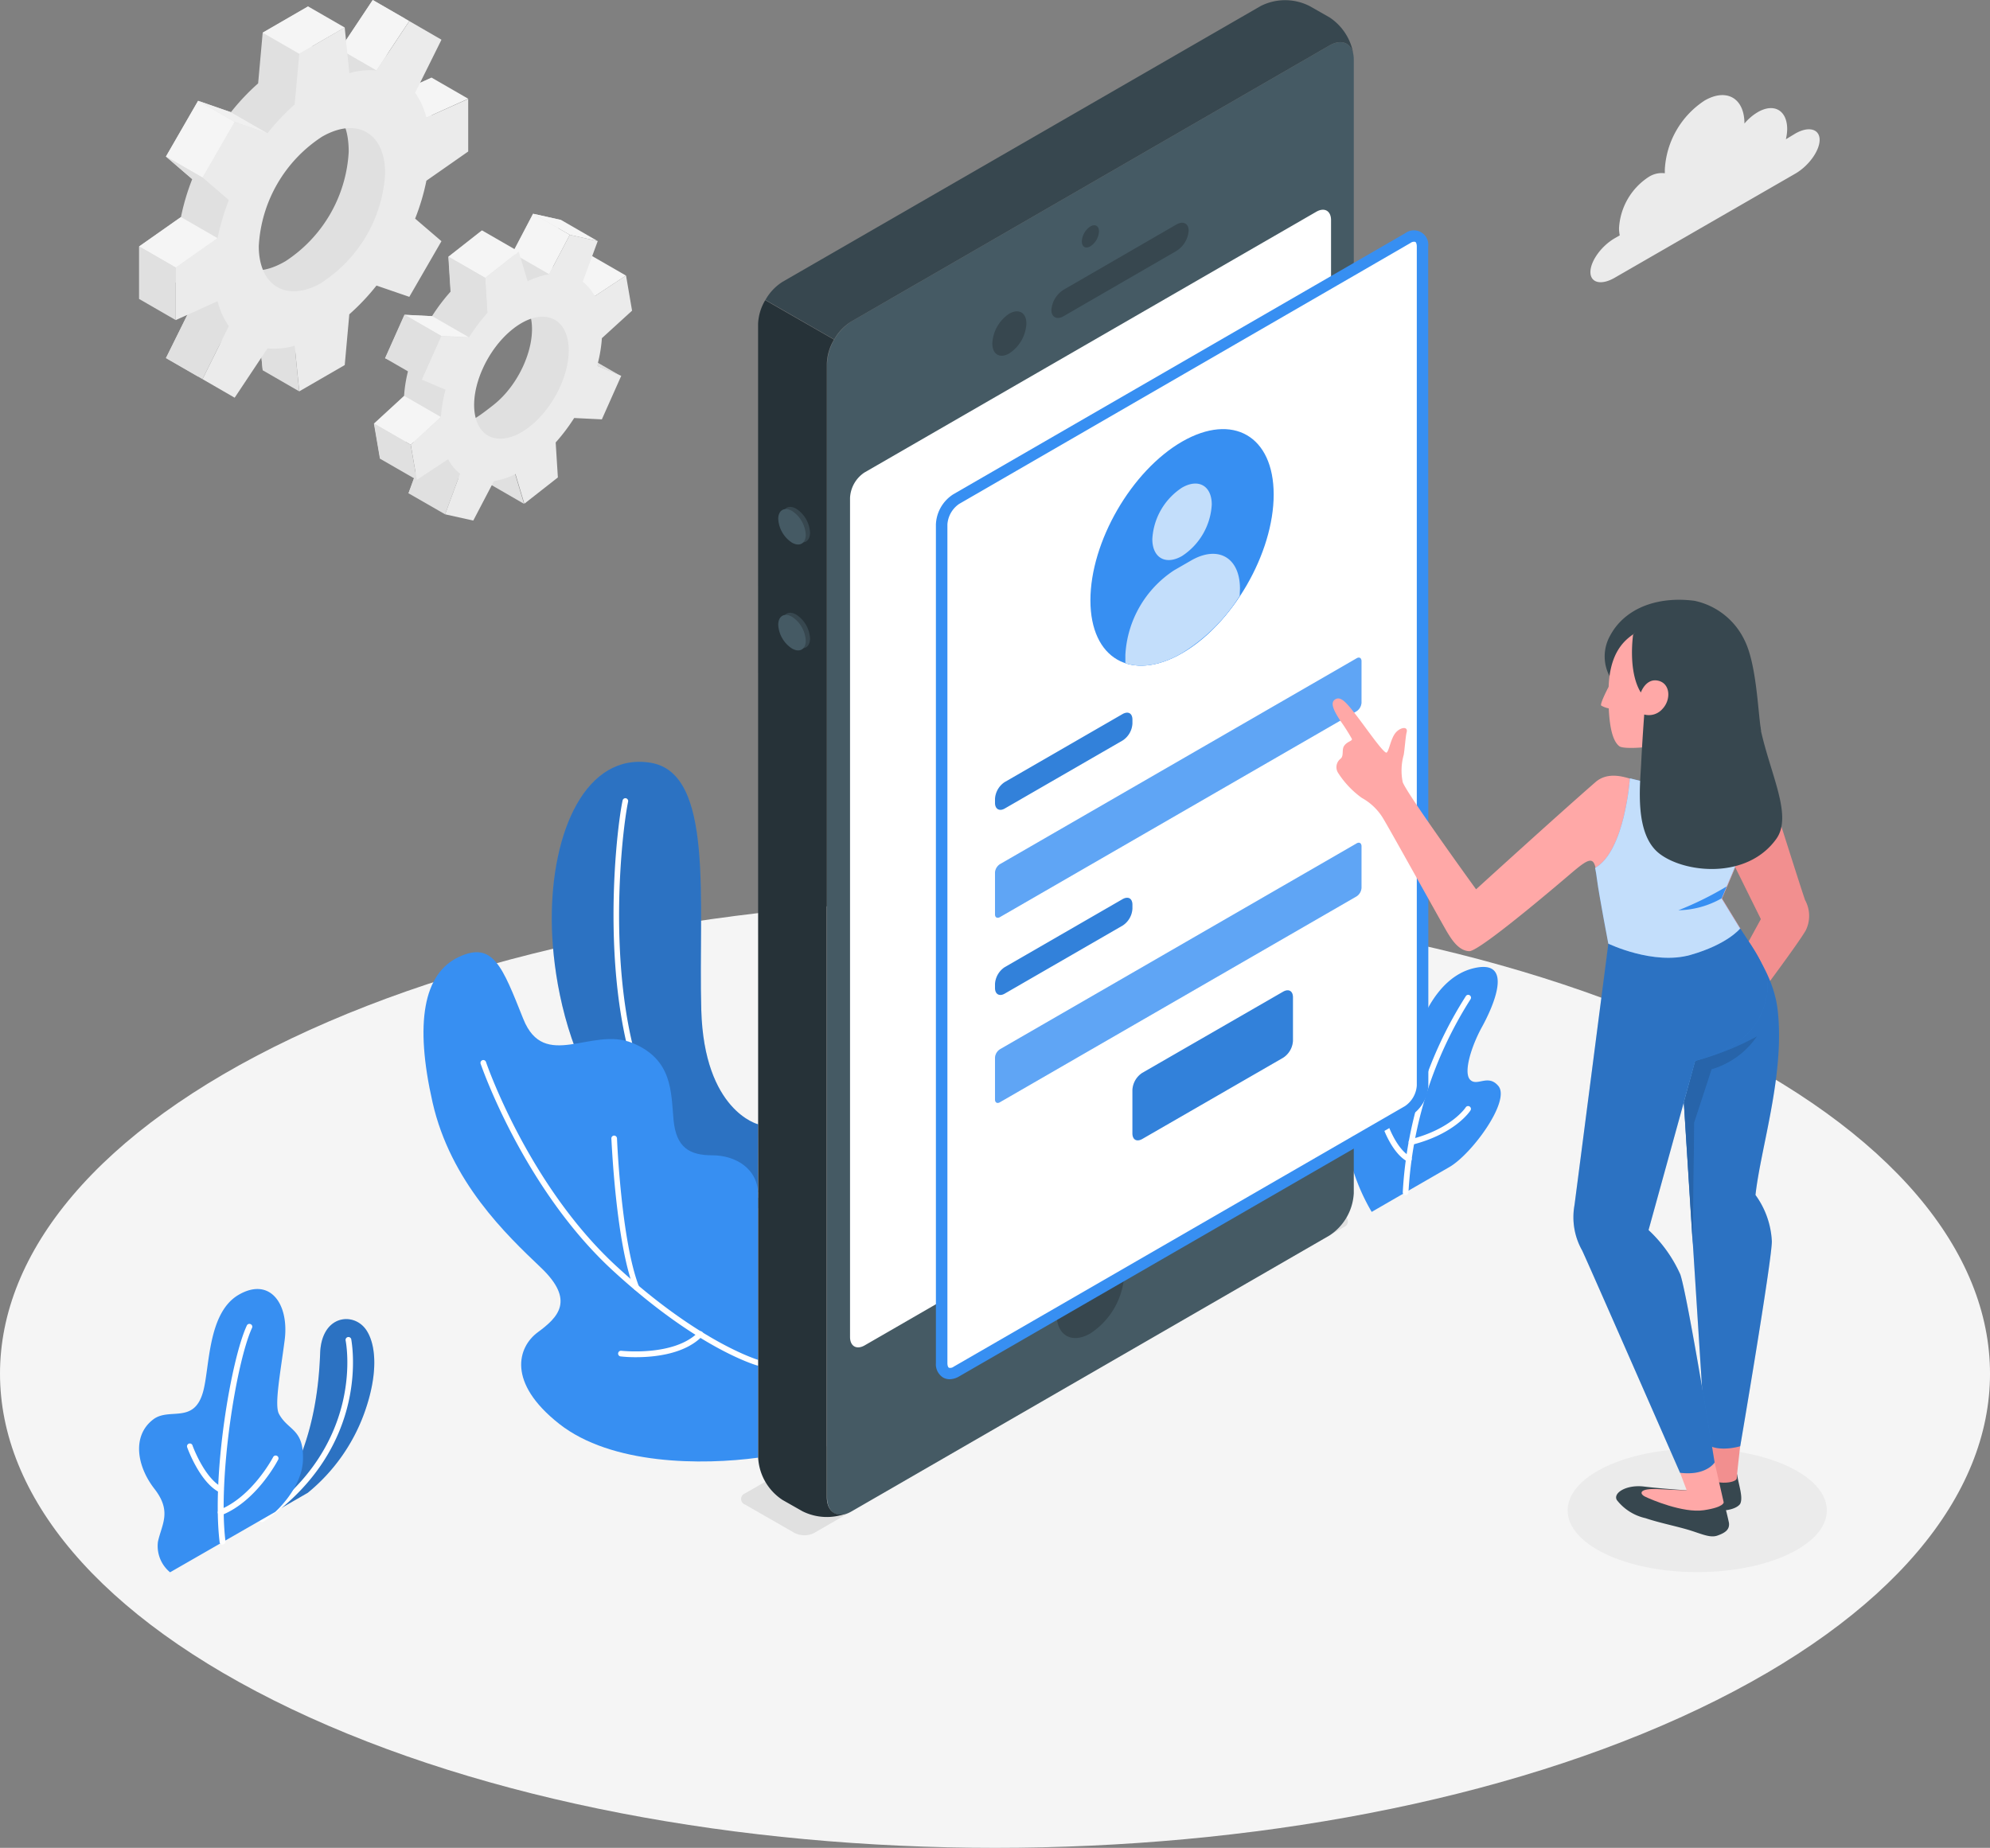 <svg xmlns="http://www.w3.org/2000/svg" width="220.381" height="204.673" viewBox="0 0 220.381 204.673">
  <rect x="0" y="0" width="220.381" height="204.673" fill="#808080" stroke="none"/>
  <g id="Mobile_login-amico" data-name="Mobile login-amico" transform="translate(-73.551 -86.13)">
    <g id="freepik--Floor--inject-19" transform="translate(73.551 185.768)">
      <path id="Path_40729" data-name="Path 40729" d="M105.824,335.332c43.034,20.508,112.8,20.514,155.836,0s43.027-53.762,0-74.271-112.8-20.508-155.836,0S62.8,314.824,105.824,335.332Z" transform="translate(-73.551 -245.68)" fill="#f5f5f5"/>
    </g>
    <g id="freepik--Shadow--inject-19" transform="translate(247.159 246.587)">
      <ellipse id="Ellipse_1013" data-name="Ellipse 1013" cx="14.351" cy="6.838" rx="14.351" ry="6.838" fill="#ebebeb"/>
    </g>
    <g id="freepik--Plants--inject-19" transform="translate(88.954 170.509)">
      <path id="Path_40730" data-name="Path 40730" d="M120,342.261l5.077-2.929a20.321,20.321,0,0,0,6.245-8.787c1.567-4.321,1.349-7.606.225-9.255-1.38-2.03-4.958-1.674-5.1,2.6C126.145,332.307,123.691,338.146,120,342.261Z" transform="translate(-106.396 -258.365)" fill="#378ff2"/>
      <path id="Path_40731" data-name="Path 40731" d="M120,342.261l5.077-2.929a20.321,20.321,0,0,0,6.245-8.787c1.567-4.321,1.349-7.606.225-9.255-1.38-2.03-4.958-1.674-5.1,2.6C126.145,332.307,123.691,338.146,120,342.261Z" transform="translate(-106.396 -258.365)" opacity="0.2"/>
      <path id="Path_40732" data-name="Path 40732" d="M119.815,343.76a.312.312,0,0,1-.175-.568c11.74-8.118,9.467-19.44,9.442-19.553a.319.319,0,0,1,.624-.131c0,.119,2.4,11.828-9.692,20.2a.325.325,0,0,1-.2.056Z" transform="translate(-106.211 -259.551)" fill="#fff"/>
      <path id="Path_40733" data-name="Path 40733" d="M101.647,346.133a3.769,3.769,0,0,1-1.343-3.385c.425-1.948,1.567-3.347-.387-5.858s-2.5-5.858-.162-7.669c1.78-1.405,4.559.581,5.558-3.122.737-2.71.487-8.712,3.941-10.71s5.62,1.012,5.077,5.083c-.475,3.641-1.149,7.144-.624,8.118,1.012,1.873,2.742,1.617,2.66,5.04-.069,3.185-3.085,5.82-3.085,5.82Z" transform="translate(-98.216 -256.36)" fill="#378ff2"/>
      <path id="Path_40734" data-name="Path 40734" d="M112.686,345.4a.318.318,0,0,1-.312-.275c-.893-7.4,1.249-20.177,3-23.974a.312.312,0,0,1,.437-.175.306.306,0,0,1,.15.412c-1.73,3.747-3.8,16.562-2.941,23.637a.312.312,0,0,1-.275.343Z" transform="translate(-103.454 -258.684)" fill="#fff"/>
      <path id="Path_40735" data-name="Path 40735" d="M110.471,347.6a.262.262,0,0,1-.137-.031c-2.167-1.055-3.541-4.821-3.6-5a.312.312,0,1,1,.587-.212c0,.037,1.343,3.685,3.285,4.627a.312.312,0,0,1-.137.593Z" transform="translate(-101.408 -266.646)" fill="#fff"/>
      <path id="Path_40736" data-name="Path 40736" d="M112.483,350.9a.306.306,0,0,1-.287-.2.312.312,0,0,1,.169-.406c3.647-1.461,5.92-5.8,5.945-5.852a.313.313,0,0,1,.556.287c-.1.187-2.4,4.6-6.245,6.145A.267.267,0,0,1,112.483,350.9Z" transform="translate(-103.457 -267.443)" fill="#fff"/>
      <path id="Path_40737" data-name="Path 40737" d="M314.972,284.762a22.513,22.513,0,0,1-3-9.224c-.269-4.8.787-6.8,2.236-7.375s1.561,1.193,2.3,2.236,2.261.45,2.823-2.8,2.61-8.743,6.869-9.811c4.684-1.162,2.173,4.334.993,6.476s-2.092,5.065-1.318,5.858,1.98-.674,3.122.687c1.393,1.642-2.935,7.556-5.421,8.986Z" transform="translate(-178.469 -234.907)" fill="#378ff2"/>
      <path id="Path_40738" data-name="Path 40738" d="M322.61,284.768h0a.312.312,0,0,1-.3-.325,44.963,44.963,0,0,1,6.994-21.732.306.306,0,0,1,.437-.069.312.312,0,0,1,.069.431,44.388,44.388,0,0,0-6.869,21.4.312.312,0,0,1-.331.294Z" transform="translate(-182.365 -236.768)" fill="#fff"/>
      <path id="Path_40739" data-name="Path 40739" d="M321.6,289.547a.331.331,0,0,1-.15-.037c-1.749-.968-2.717-3.841-2.754-3.959a.31.31,0,1,1,.587-.2s.937,2.766,2.5,3.61a.319.319,0,0,1,.119.425A.306.306,0,0,1,321.6,289.547Z" transform="translate(-181.003 -245.238)" fill="#fff"/>
      <path id="Path_40740" data-name="Path 40740" d="M323.664,286.593a.312.312,0,0,1-.3-.237.306.306,0,0,1,.225-.375c4.509-1.143,6.07-3.5,6.083-3.528a.314.314,0,0,1,.531.337c-.069.106-1.692,2.585-6.457,3.8Z" transform="translate(-182.758 -244.175)" fill="#fff"/>
      <path id="Path_40741" data-name="Path 40741" d="M194.256,261.4s-5.989-1.461-6.3-12.677c-.331-12.1,1.468-26.229-5.62-27.371s-11.022,7.494-10.935,17.579c.081,8.83,3.641,28,22.831,31.762Z" transform="translate(-125.697 -221.247)" fill="#378ff2"/>
      <path id="Path_40742" data-name="Path 40742" d="M194.256,261.4s-5.989-1.461-6.3-12.677c-.331-12.1,1.468-26.229-5.62-27.371s-11.022,7.494-10.935,17.579c.081,8.83,3.641,28,22.831,31.762Z" transform="translate(-125.697 -221.247)" opacity="0.2"/>
      <path id="Path_40743" data-name="Path 40743" d="M198.368,271.965h-.056a15.684,15.684,0,0,1-10.448-7.063c-7.756-11.572-5.314-33.179-4.509-36.951a.318.318,0,0,1,.368-.244.325.325,0,0,1,.244.375c-.793,3.747-3.222,25.08,4.415,36.47a15.063,15.063,0,0,0,10.042,6.794.312.312,0,0,1,.25.368A.306.306,0,0,1,198.368,271.965Z" transform="translate(-129.809 -223.671)" fill="#fff"/>
      <path id="Path_40744" data-name="Path 40744" d="M185.714,311.005c-6.189.837-16.237.824-22.038-3.747s-4.59-8.506-2.361-10.148,4.165-3.516.331-7.163-9.992-9.5-11.99-18.291-1.012-14.282,2.91-16.112c3.8-1.774,4.809,1.049,7.138,6.869s7.569.831,12.053,2.648,4.3,5.414,4.584,8.506,1.761,3.947,4.3,3.947,5.071,1.461,5.071,4.371Z" transform="translate(-117.155 -233.929)" fill="#378ff2"/>
      <path id="Path_40745" data-name="Path 40745" d="M189.509,307.983a.188.188,0,0,1-.081,0c-.269-.075-6.67-1.936-15.993-10.5-9.929-9.118-14.613-22.794-14.663-22.931a.318.318,0,0,1,.2-.393.312.312,0,0,1,.393.194c.044.137,4.684,13.664,14.494,22.669,9.193,8.449,15.669,10.342,15.737,10.36a.312.312,0,0,1,.212.387A.306.306,0,0,1,189.509,307.983Z" transform="translate(-120.95 -241.11)" fill="#fff"/>
      <path id="Path_40746" data-name="Path 40746" d="M184.755,304.689a.3.3,0,0,1-.287-.2c-2-5.146-2.461-16.156-2.5-16.624a.319.319,0,0,1,.3-.325.331.331,0,0,1,.325.3c0,.112.468,11.372,2.435,16.424a.312.312,0,0,1-.181.406.325.325,0,0,1-.094.019Z" transform="translate(-129.667 -246.14)" fill="#fff"/>
      <path id="Path_40747" data-name="Path 40747" d="M185.147,325.12a14.768,14.768,0,0,1-1.724-.087.315.315,0,0,1,.075-.625c.056,0,5.87.662,8.537-2.055a.312.312,0,1,1,.443.437C190.549,324.783,187.183,325.12,185.147,325.12Z" transform="translate(-130.108 -259.172)" fill="#fff"/>
    </g>
    <g id="freepik--Gear--inject-19" transform="translate(88.963 86.13)">
      <path id="Path_40748" data-name="Path 40748" d="M164.4,132.439l-.674-3.891-3.472,2.286a4.815,4.815,0,0,0-1.318-1.6l1.661-4.5-3.122-.693-2.286,4.371a8.51,8.51,0,0,0-2.379.774l-.993-3.3L148.1,128.8l.244,3.872a20.845,20.845,0,0,0-2.048,2.71l-3.06-.156-2.148,4.815,2.629,1.124a15.418,15.418,0,0,0-.518,3.048l-3.341,3.073.668,3.9,3.478-2.286a4.721,4.721,0,0,0,1.318,1.6l-1.63,4.5,3.122.687,3.272-3.185c.756-.119.568-1.542,1.393-1.948l.993,3.285,3.7-2.91-.094-1.524c.749-.837,3.585-2.679,4.2-3.641l.768-1.249L163.2,139.7l-1-1.811-1.112-2.361Zm-11.335,12.808c-2.848,2.236-3.747,2.729-4.228-.262a11.672,11.672,0,0,1,4-9.78c2.848-2.242,3.934-2.4,4.446.587S155.916,143.037,153.062,145.248Z" transform="translate(-113.862 -100.366)" fill="#e0e0e0"/>
      <path id="Path_40749" data-name="Path 40749" d="M166.726,124.04l4.053,2.336-2.286,4.359L164.44,128.4Z" transform="translate(-123.092 -100.366)" fill="#f5f5f5"/>
      <path id="Path_40750" data-name="Path 40750" d="M180.035,133.6l-3.472,2.286-4.053-2.336,3.472-2.286Z" transform="translate(-126.123 -103.077)" fill="#f5f5f5"/>
      <path id="Path_40751" data-name="Path 40751" d="M179.652,150.753l-2.629-1.118L172.97,147.3l2.629,1.118Z" transform="translate(-126.296 -109.1)" fill="#e0e0e0"/>
      <path id="Path_40752" data-name="Path 40752" d="M145.99,170.913l4.053,2.329,1.661-4.5-4.053-2.336Z" transform="translate(-116.164 -116.276)" fill="#e0e0e0"/>
      <path id="Path_40753" data-name="Path 40753" d="M163.46,172.12l-4.047-2.336-.993-3.285,4.053,2.336Z" transform="translate(-120.832 -116.31)" fill="#e0e0e0"/>
      <path id="Path_40754" data-name="Path 40754" d="M170.9,136.179l-.668-3.891-3.472,2.286a4.834,4.834,0,0,0-1.324-1.6l1.661-4.5L164,127.78l-2.292,4.371a8.512,8.512,0,0,0-2.379.774l-.987-3.285-3.709,2.916.244,3.872a20.844,20.844,0,0,0-2.048,2.729L149.762,139l-2.148,4.815,2.629,1.124a15.864,15.864,0,0,0-.518,3.054l-3.335,3.029.668,3.9,3.472-2.286a4.808,4.808,0,0,0,1.324,1.6l-1.661,4.5,3.122.693,2.286-4.371a8.312,8.312,0,0,0,2.386-.781l.987,3.285,3.71-2.91-.244-3.872a20.839,20.839,0,0,0,2.048-2.71l3.066.15L169.7,143.4l-2.667-1.118a15.493,15.493,0,0,0,.525-3.054Zm-11.322,12.833c-2.841,2.236-5.564,1.63-6.083-1.355s1.374-7.225,4.222-9.461,5.564-1.624,6.083,1.361S162.421,146.777,159.573,149.013Z" transform="translate(-116.314 -101.77)" fill="#ebebeb"/>
      <path id="Path_40755" data-name="Path 40755" d="M160.862,129.336,156.809,127l-3.709,2.916,4.053,2.336Z" transform="translate(-118.834 -101.477)" fill="#f5f5f5"/>
      <path id="Path_40756" data-name="Path 40756" d="M153.1,131.67l.244,3.872,4.053,2.336-.244-3.872Z" transform="translate(-118.834 -103.231)" fill="#e0e0e0"/>
      <path id="Path_40757" data-name="Path 40757" d="M152.423,144.455l-4.053-2.336-3.06-.15,4.047,2.336Z" transform="translate(-115.909 -107.098)" fill="#f5f5f5"/>
      <path id="Path_40758" data-name="Path 40758" d="M144.018,141.97l-2.148,4.809,4.047,2.336,2.148-4.809Z" transform="translate(-114.617 -107.098)" fill="#e0e0e0"/>
      <path id="Path_40759" data-name="Path 40759" d="M147.288,158.686l-4.047-2.336-3.341,3.073,4.047,2.336Z" transform="translate(-113.877 -112.498)" fill="#f5f5f5"/>
      <path id="Path_40760" data-name="Path 40760" d="M144.621,167.5l-4.053-2.336-.668-3.9,4.047,2.336Z" transform="translate(-113.877 -114.346)" fill="#e0e0e0"/>
      <path id="Path_40761" data-name="Path 40761" d="M172.153,126.376,168.1,124.04l3.1.693,4.047,2.336Z" transform="translate(-124.467 -100.366)" fill="#f5f5f5"/>
      <path id="Path_40762" data-name="Path 40762" d="M130.616,100.543V94.729l-4.627,2.086a8.343,8.343,0,0,0-1.249-2.754l2.916-5.876L124.1,86.13l-3.635,5.464a8.249,8.249,0,0,0-3.01.294l-.512-5.052-5.033,2.91-.506,5.62a24.78,24.78,0,0,0-3.01,3.185L104.756,97.3l-3.56,6.17,2.91,2.5a25.109,25.109,0,0,0-1.249,4.2L98.23,113.42v5.82l4.627-2.086a8.343,8.343,0,0,0,1.249,2.754l-2.9,5.883,3.56,2.055,3.635-5.464a8.263,8.263,0,0,0,3.01-.294l.506,5.052,5.033-2.91.512-5.62a9.492,9.492,0,0,0,4.034-2.835l2.61.918,3.56-6.164-2.186-1.873a13,13,0,0,0,.518-4.827Zm-16.193,14.526c-3.859,2.229-6.245.625-6.245-3.816a15.629,15.629,0,0,1,7.057-12.159c3.866-2.229,6.2-.624,6.2,3.853A15.466,15.466,0,0,1,114.423,115.069Z" transform="translate(-98.23 -86.13)" fill="#e0e0e0"/>
      <path id="Path_40763" data-name="Path 40763" d="M141.511,88.459l-4.047-2.329-3.635,5.464,4.047,2.336Z" transform="translate(-111.598 -86.13)" fill="#f5f5f5"/>
      <path id="Path_40764" data-name="Path 40764" d="M151.36,102.236,147.307,99.9l-4.627,2.086,4.053,2.336Z" transform="translate(-114.921 -91.301)" fill="#f5f5f5"/>
      <path id="Path_40765" data-name="Path 40765" d="M123.873,151.1l-4.047-2.336-.506-5.052,4.047,2.336Z" transform="translate(-106.149 -107.752)" fill="#e0e0e0"/>
      <path id="Path_40766" data-name="Path 40766" d="M102.97,146.106l4.053,2.336,2.916-5.876-4.053-2.336Z" transform="translate(-100.01 -106.445)" fill="#e0e0e0"/>
      <path id="Path_40767" data-name="Path 40767" d="M137.106,104.318V98.5l-4.627,2.067a8.225,8.225,0,0,0-1.249-2.754l2.916-5.876-3.56-2.061-3.635,5.471a8.118,8.118,0,0,0-3.01.294l-.512-5.065L118.4,93.49l-.512,5.62a25.216,25.216,0,0,0-3.01,3.185l-3.635-1.249-3.56,6.17,2.916,2.5a24.534,24.534,0,0,0-1.249,4.2l-4.627,3.254v5.82l4.627-2.086a8.218,8.218,0,0,0,1.249,2.754l-2.916,5.876,3.56,2.055,3.635-5.464a8.25,8.25,0,0,0,3.01-.294l.512,5.052,5.033-2.91.506-5.62a24.779,24.779,0,0,0,3.01-3.185l3.635,1.249,3.56-6.164-2.916-2.5a24.57,24.57,0,0,0,1.249-4.2Zm-16.193,14.526c-3.866,2.229-7,.418-7-4.04a15.449,15.449,0,0,1,7-12.121c3.878-2.236,6.994-.418,6.994,4.04a15.436,15.436,0,0,1-6.994,12.09Z" transform="translate(-100.667 -87.538)" fill="#ebebeb"/>
      <path id="Path_40768" data-name="Path 40768" d="M112.315,105.274l4.047,2.336-3.635-1.268L108.68,104Z" transform="translate(-102.154 -92.84)" fill="#f0f0f0"/>
      <rect id="Rectangle_6426" data-name="Rectangle 6426" width="7.125" height="4.677" transform="translate(2.965 17.338) rotate(-60.02)" fill="#f5f5f5"/>
      <path id="Path_40769" data-name="Path 40769" d="M102.97,113.88l4.053,2.336,2.916,2.51-4.053-2.329Z" transform="translate(-100.01 -96.55)" fill="#e0e0e0"/>
      <path id="Path_40770" data-name="Path 40770" d="M102.857,124.63l4.053,2.336-4.627,3.254-4.053-2.336Z" transform="translate(-98.23 -100.587)" fill="#f5f5f5"/>
      <path id="Path_40771" data-name="Path 40771" d="M98.23,129.84l4.053,2.336V138L98.23,135.66Z" transform="translate(-98.23 -102.543)" fill="#e0e0e0"/>
      <path id="Path_40772" data-name="Path 40772" d="M129.216,89.6l-4.053-2.336-5.033,2.91,4.047,2.336Z" transform="translate(-106.454 -86.554)" fill="#f5f5f5"/>
    </g>
    <g id="freepik--Device--inject-19" transform="translate(155.628 86.151)">
      <path id="Path_40773" data-name="Path 40773" d="M213.037,334.884l58.7-33.9a.662.662,0,0,0,0-1.249l-5.427-3.122a2.41,2.41,0,0,0-2.167,0l-58.721,33.866a.662.662,0,0,0,0,1.249l5.446,3.122A2.41,2.41,0,0,0,213.037,334.884Z" transform="translate(-204.982 -165.094)" fill="#e0e0e0"/>
      <path id="Path_40774" data-name="Path 40774" d="M275.846,93.978l-52.932,30.563a5.983,5.983,0,0,0-2.7,4.684V254.791c0,1.724,1.212,2.423,2.7,1.561l52.932-30.563a5.963,5.963,0,0,0,2.7-4.684V95.539C278.55,93.816,277.345,93.116,275.846,93.978Z" transform="translate(-210.7 -88.96)" fill="#455a64"/>
      <path id="Path_40775" data-name="Path 40775" d="M218.813,121.745l52.932-30.563c1.336-.774,2.442-.294,2.667,1.049a6.045,6.045,0,0,0-2.667-4.172l-2.2-1.249a5.977,5.977,0,0,0-5.408,0L211.2,117.349a5.564,5.564,0,0,0-1.911,2.017l7.613,4.371a5.464,5.464,0,0,1,1.911-1.992Z" transform="translate(-206.599 -86.164)" fill="#37474f"/>
      <path id="Path_40776" data-name="Path 40776" d="M208,267.578a5.983,5.983,0,0,0,2.7,4.684l2.2,1.249a6.057,6.057,0,0,0,4.946.212c-1.249.487-2.242-.231-2.242-1.774V146.408a5.5,5.5,0,0,1,.793-2.667l-7.613-4.371a5.564,5.564,0,0,0-.793,2.642Z" transform="translate(-206.115 -106.144)" fill="#263238"/>
      <path id="Path_40777" data-name="Path 40777" d="M225.9,152.431l50.041-28.883c.9-.512,1.624-.094,1.624.937v92.937a3.578,3.578,0,0,1-1.624,2.81l-50.022,28.883c-.9.518-1.624.1-1.624-.937V155.242a3.585,3.585,0,0,1,1.6-2.81Z" transform="translate(-212.236 -100.12)" fill="#fff"/>
      <path id="Path_40778" data-name="Path 40778" d="M266.349,126.213a2.111,2.111,0,0,0-.949,1.649c0,.624.425.856.949.55a2.092,2.092,0,0,0,.949-1.649C267.3,126.157,266.874,125.913,266.349,126.213Z" transform="translate(-227.669 -101.155)" fill="#37474f"/>
      <path id="Path_40779" data-name="Path 40779" d="M264.667,308.431a8.306,8.306,0,0,0-3.747,6.507c0,2.392,1.68,3.366,3.747,2.167a8.312,8.312,0,0,0,3.747-6.507C268.426,308.207,266.74,307.232,264.667,308.431Z" transform="translate(-225.987 -169.435)" fill="#37474f"/>
      <path id="Path_40780" data-name="Path 40780" d="M251.4,141.614a4.2,4.2,0,0,0-1.873,3.3c0,1.212.849,1.7,1.873,1.1a4.2,4.2,0,0,0,1.9-3.3C253.308,141.5,252.459,141.009,251.4,141.614Z" transform="translate(-221.71 -106.889)" fill="#37474f"/>
      <path id="Path_40781" data-name="Path 40781" d="M260,135.3c0,.812.625,1.118,1.355.687l12.49-7.225a2.9,2.9,0,0,0,1.355-2.248c0-.806-.625-1.112-1.355-.681l-12.49,7.225A2.9,2.9,0,0,0,260,135.3Z" transform="translate(-225.641 -100.987)" fill="#37474f"/>
      <path id="Path_40782" data-name="Path 40782" d="M213.848,176.247a3.366,3.366,0,0,1,1.524,2.635c0,.974-.681,1.368-1.524.881a3.372,3.372,0,0,1-1.518-2.635C212.33,176.159,213.011,175.766,213.848,176.247Z" transform="translate(-207.741 -119.914)" fill="#37474f"/>
      <path id="Path_40783" data-name="Path 40783" d="M213.848,195.024a3.366,3.366,0,0,1,1.524,2.635c0,.968-.681,1.361-1.524.881a3.372,3.372,0,0,1-1.518-2.635C212.33,194.931,213.011,194.537,213.848,195.024Z" transform="translate(-207.741 -126.964)" fill="#37474f"/>
      <path id="Path_40784" data-name="Path 40784" d="M213.084,176.629a3.366,3.366,0,0,1,1.524,2.635c0,.968-.681,1.361-1.524.881a3.366,3.366,0,0,1-1.524-2.635C211.566,176.536,212.247,176.161,213.084,176.629Z" transform="translate(-207.452 -120.059)" fill="#455a64"/>
      <path id="Path_40785" data-name="Path 40785" d="M213.084,195.4a3.366,3.366,0,0,1,1.524,2.642c0,.968-.681,1.361-1.524.874a3.347,3.347,0,0,1-1.524-2.635C211.566,195.309,212.247,194.916,213.084,195.4Z" transform="translate(-207.452 -127.105)" fill="#455a64"/>
      <path id="Path_40786" data-name="Path 40786" d="M293.789,129.193c0-1.037-.724-1.455-1.624-.937l-5.989,3.453-44.033,25.429a3.578,3.578,0,0,0-1.624,2.81v92.912c0,1.037.724,1.455,1.624.937L286.2,228.362l5.97-3.447a3.578,3.578,0,0,0,1.624-2.81Z" transform="translate(-218.327 -101.887)" fill="#fff"/>
      <path id="Path_40787" data-name="Path 40787" d="M294.035,128.8a1.6,1.6,0,0,0-2.56-1.48l-5.714,3.3h0l-44.308,25.6a4.159,4.159,0,0,0-1.936,3.353v92.887a1.73,1.73,0,0,0,.787,1.592,1.429,1.429,0,0,0,.737.194,2.136,2.136,0,0,0,1.037-.306l44.339-25.6h0l5.7-3.291a4.215,4.215,0,0,0,1.936-3.353Zm-8.262,98.476h0l-.512.3h0L241.478,252.86a.625.625,0,0,1-.525.112c-.081-.05-.162-.225-.162-.512v-92.9a3,3,0,0,1,1.311-2.273L285.841,132h0l6.245-3.616a.624.624,0,0,1,.525-.112c.081.05.162.225.162.512v92.937a3,3,0,0,1-1.311,2.273l-5.7,3.291Z" transform="translate(-217.948 -101.499)" fill="#378ff2"/>
      <path id="Path_40788" data-name="Path 40788" d="M277.068,163.626c5.62-3.235,10.148-.624,10.148,5.864s-4.546,14.363-10.148,17.573-10.148.624-10.148-5.858S271.466,166.867,277.068,163.626Z" transform="translate(-228.24 -114.731)" fill="#378ff2"/>
      <path id="Path_40789" data-name="Path 40789" d="M281.191,172.349c1.817-1.049,3.291-.2,3.291,1.873a7.275,7.275,0,0,1-3.291,5.7c-1.817,1.049-3.291.2-3.291-1.873A7.275,7.275,0,0,1,281.191,172.349Z" transform="translate(-232.363 -118.359)" fill="#378ff2"/>
      <path id="Path_40790" data-name="Path 40790" d="M285.81,188.219c0-3.447-2.417-4.846-5.408-3.122l-1.874,1.08a11.96,11.96,0,0,0-5.408,9.367v.931c1.73.568,3.9.262,6.245-1.105a19.983,19.983,0,0,0,6.414-6.351Z" transform="translate(-230.568 -123.037)" fill="#378ff2"/>
      <path id="Path_40791" data-name="Path 40791" d="M281.191,172.349c1.817-1.049,3.291-.2,3.291,1.873a7.275,7.275,0,0,1-3.291,5.7c-1.817,1.049-3.291.2-3.291-1.873A7.275,7.275,0,0,1,281.191,172.349Z" transform="translate(-232.363 -118.359)" fill="#fff" opacity="0.7"/>
      <path id="Path_40792" data-name="Path 40792" d="M285.81,188.219c0-3.447-2.417-4.846-5.408-3.122l-1.874,1.08a11.96,11.96,0,0,0-5.408,9.367v.931c1.73.568,3.9.262,6.245-1.105a19.983,19.983,0,0,0,6.414-6.351Z" transform="translate(-230.568 -123.037)" fill="#fff" opacity="0.7"/>
      <path id="Path_40793" data-name="Path 40793" d="M251.08,220.219l13.058-7.538c.624-.343,1.08-.069,1.08.625v.431a2.386,2.386,0,0,1-1.08,1.873l-13.058,7.538c-.593.343-1.08.062-1.08-.624v-.431A2.392,2.392,0,0,1,251.08,220.219Z" transform="translate(-221.886 -133.617)" fill="#378ff2"/>
      <path id="Path_40794" data-name="Path 40794" d="M251.08,220.219l13.058-7.538c.624-.343,1.08-.069,1.08.625v.431a2.386,2.386,0,0,1-1.08,1.873l-13.058,7.538c-.593.343-1.08.062-1.08-.624v-.431A2.392,2.392,0,0,1,251.08,220.219Z" transform="translate(-221.886 -133.617)" opacity="0.1"/>
      <path id="Path_40795" data-name="Path 40795" d="M250.543,225.651l39.505-22.806c.293-.175.537-.037.537.312v4.609a1.211,1.211,0,0,1-.537.937l-39.505,22.806c-.3.175-.543.031-.543-.312v-4.609a1.2,1.2,0,0,1,.543-.937Z" transform="translate(-221.886 -129.95)" fill="#378ff2"/>
      <path id="Path_40796" data-name="Path 40796" d="M250.543,225.651l39.505-22.806c.293-.175.537-.037.537.312v4.609a1.211,1.211,0,0,1-.537.937l-39.505,22.806c-.3.175-.543.031-.543-.312v-4.609a1.2,1.2,0,0,1,.543-.937Z" transform="translate(-221.886 -129.95)" fill="#fff" opacity="0.2"/>
      <path id="Path_40797" data-name="Path 40797" d="M251.08,253.049l13.058-7.538c.624-.343,1.08-.062,1.08.625v.431a2.379,2.379,0,0,1-1.08,1.873l-13.058,7.538c-.593.35-1.08.069-1.08-.624v-.431A2.4,2.4,0,0,1,251.08,253.049Z" transform="translate(-221.886 -145.946)" fill="#378ff2"/>
      <path id="Path_40798" data-name="Path 40798" d="M251.08,253.049l13.058-7.538c.624-.343,1.08-.062,1.08.625v.431a2.379,2.379,0,0,1-1.08,1.873l-13.058,7.538c-.593.35-1.08.069-1.08-.624v-.431A2.4,2.4,0,0,1,251.08,253.049Z" transform="translate(-221.886 -145.946)" opacity="0.1"/>
      <path id="Path_40799" data-name="Path 40799" d="M250.543,258.482l39.505-22.806c.293-.175.537-.031.537.312V240.6a1.211,1.211,0,0,1-.537.937l-39.505,22.806c-.3.175-.543.037-.543-.312v-4.609a1.2,1.2,0,0,1,.543-.937Z" transform="translate(-221.886 -142.279)" fill="#378ff2"/>
      <path id="Path_40800" data-name="Path 40800" d="M250.543,258.482l39.505-22.806c.293-.175.537-.031.537.312V240.6a1.211,1.211,0,0,1-.537.937l-39.505,22.806c-.3.175-.543.037-.543-.312v-4.609a1.2,1.2,0,0,1,.543-.937Z" transform="translate(-221.886 -142.279)" fill="#fff" opacity="0.2"/>
      <path id="Path_40801" data-name="Path 40801" d="M275.45,270.928l15.612-9c.624-.35,1.087-.069,1.087.624v4.821a2.386,2.386,0,0,1-1.087,1.873l-15.612,9.005c-.625.344-1.08.062-1.08-.624V272.8A2.411,2.411,0,0,1,275.45,270.928Z" transform="translate(-231.038 -152.109)" fill="#378ff2"/>
      <path id="Path_40802" data-name="Path 40802" d="M275.45,270.928l15.612-9c.624-.35,1.087-.069,1.087.624v4.821a2.386,2.386,0,0,1-1.087,1.873l-15.612,9.005c-.625.344-1.08.062-1.08-.624V272.8A2.411,2.411,0,0,1,275.45,270.928Z" transform="translate(-231.038 -152.109)" opacity="0.1"/>
    </g>
    <g id="freepik--Character--inject-19" transform="translate(221.137 152.562)">
      <path id="Path_40803" data-name="Path 40803" d="M325.755,231.145s-7.669-10.579-8.118-11.865a6.4,6.4,0,0,1,.112-3.016c.112-.656.212-2.117.325-2.5.187-.712-.731-.568-1.249.081s-.693,1.948-.962,2.161-2.311-2.767-3.379-4.14-1.736-2.211-2.392-1.7c-.468.368-.119,1.168.656,2.342A21.092,21.092,0,0,1,312,214.478c.119.256-.518.275-.862.806-.269.412,0,1.08-.375,1.4a1.18,1.18,0,0,0-.3,1.543,10.2,10.2,0,0,0,2.642,2.8,6.314,6.314,0,0,1,2.292,2.154c.681,1.08,6.788,12.115,7.2,12.777s1.205,2.011,2.411,2.048,11.072-8.456,11.578-8.88c1.624-1.355,2.142-1.549,2.417-.331a12.008,12.008,0,0,1,.212,1.311c.194,1.549,1.249,7.082,1.249,7.082s5,2.417,9.1,1.249,5.489-2.91,5.489-2.91L353,232.176c.556-1.38,3.122-6.976,3.953-10.891l-12.865-2.08c-.262-.056-.687-.162-1.249-.306-.706-.187-2.5-.806-3.853.381-4.421,3.853-13.214,11.865-13.214,11.865" transform="translate(-309.881 -199.083)" fill="#ffa8a7"/>
      <path id="Path_40804" data-name="Path 40804" d="M374.754,347.73l-2.3,3.2a7.657,7.657,0,0,0,3.347.718c2.067.075,2.635-.625,2.71-.762.35-.749-.194-2.1-.343-3.26Z" transform="translate(-333.376 -250.758)" fill="#37474f"/>
      <path id="Path_40805" data-name="Path 40805" d="M367.96,350.186s-2.8-.181-4.727-.418-3.46.7-3.01,1.493a5.551,5.551,0,0,0,3.179,2.011c1.418.481,3.122.824,4.6,1.249s2.5.98,3.353.681c.955-.331,1.368-.712,1.286-1.411a30.308,30.308,0,0,0-.774-2.948Z" transform="translate(-328.755 -251.546)" fill="#37474f"/>
      <path id="Path_40806" data-name="Path 40806" d="M379.841,342.434s-.35,2.91-.375,3.535-2.841.824-3.379-.318L376,342.09Z" transform="translate(-334.71 -248.678)" fill="#f28f8f"/>
      <path id="Path_40807" data-name="Path 40807" d="M372.742,345.5l1.005,4.421s.094.537-2.2.881-5.908-1.205-6.526-1.517-.687-.943,1.574-.818,3.06.131,3.06.131l-.737-1.955Z" transform="translate(-330.446 -249.958)" fill="#ffa8a7"/>
      <path id="Path_40808" data-name="Path 40808" d="M383.47,227.733l1.592-.443s3.328,10.535,3.7,11.553a3.621,3.621,0,0,1,.069,3.347c-.855,1.493-5.358,7.494-5.358,7.494l-2.86-2.8,3.247-5.945-2.873-5.808Z" transform="translate(-336.441 -205.569)" fill="#f28f8f"/>
      <path id="Path_40809" data-name="Path 40809" d="M358.668,200.99a4.7,4.7,0,0,1,.069-4.54c1.586-2.941,5.121-4.371,9.33-3.828a7.968,7.968,0,0,1,5.5,4.29c1.386,2.679,1.518,8.075,1.874,10.117Z" transform="translate(-327.994 -192.508)" fill="#37474f"/>
      <path id="Path_40810" data-name="Path 40810" d="M358.312,207.94s-1,1.9-.824,2.08a2.618,2.618,0,0,0,.837.312Z" transform="translate(-327.75 -198.303)" fill="#ffa8a7"/>
      <path id="Path_40811" data-name="Path 40811" d="M361.846,197.834c-1.087.706-2.96,2-3.041,6.282-.087,4.371.537,5.814,1.187,6.32.437.343,3,.169,4.1-.087s4.265-1.824,5.408-4.2c1.343-2.8,1.068-6.869-.924-8.118a6.957,6.957,0,0,0-6.732-.194Z" transform="translate(-328.25 -194.217)" fill="#ffa8a7"/>
      <path id="Path_40812" data-name="Path 40812" d="M378.395,250.82c1.923,3,3.747,5.62,4.147,9.005.824,7.113-1.874,15.244-2.454,20.508a9.486,9.486,0,0,1,1.811,5.133c0,2.179-3.5,22.694-3.5,22.694s-2.548.774-3.841-.344l-2.4-37.738,1.249-4.6Z" transform="translate(-333.264 -214.405)" fill="#378ff2"/>
      <path id="Path_40813" data-name="Path 40813" d="M378.395,250.82c1.923,3,3.747,5.62,4.147,9.005.824,7.113-1.874,15.244-2.454,20.508a9.486,9.486,0,0,1,1.811,5.133c0,2.179-3.5,22.694-3.5,22.694s-2.548.774-3.841-.344l-2.4-37.738,1.249-4.6Z" transform="translate(-333.264 -214.405)" opacity="0.2"/>
      <path id="Path_40814" data-name="Path 40814" d="M372.15,277.255l1.249-4.6a30.681,30.681,0,0,0,6.869-2.729,9.241,9.241,0,0,1-5.033,3.666l-1.93,5.9-.162,13.52Z" transform="translate(-333.264 -221.581)" fill="#378ff2"/>
      <path id="Path_40815" data-name="Path 40815" d="M372.15,277.255l1.249-4.6a30.681,30.681,0,0,0,6.869-2.729,9.241,9.241,0,0,1-5.033,3.666l-1.93,5.9-.162,13.52Z" transform="translate(-333.264 -221.581)" opacity="0.3"/>
      <path id="Path_40816" data-name="Path 40816" d="M371.042,250.82c1.03,1.686,3.491,4.559,2.966,7.325-.624,3.347-2.436,5.7-7.944,7.338l-5.171,18.735a15.186,15.186,0,0,1,3.516,4.915c.824,2.417,3.8,20.827,3.8,20.827s-.924,1.5-3.828,1.143c0,0-10.123-23.106-10.835-24.611a7.494,7.494,0,0,1-.856-5.027c.319-2.423,3.747-28.945,3.747-28.945Z" transform="translate(-325.911 -214.405)" fill="#378ff2"/>
      <path id="Path_40817" data-name="Path 40817" d="M371.042,250.82c1.03,1.686,3.491,4.559,2.966,7.325-.624,3.347-2.436,5.7-7.944,7.338l-5.171,18.735a15.186,15.186,0,0,1,3.516,4.915c.824,2.417,3.8,20.827,3.8,20.827s-.924,1.5-3.828,1.143c0,0-10.123-23.106-10.835-24.611a7.494,7.494,0,0,1-.856-5.027c.319-2.423,3.747-28.945,3.747-28.945Z" transform="translate(-325.911 -214.405)" opacity="0.2"/>
      <path id="Path_40818" data-name="Path 40818" d="M374.387,226.566l-12.865-2.08c-.262-.056-.687-.162-1.249-.306h0s-.55,8.068-3.853,9.917h0c.081.387.15.818.212,1.311.194,1.549,1.249,7.082,1.249,7.082s5,2.417,9.1,1.249,5.489-2.91,5.489-2.91l-2.055-3.347C370.989,236.089,373.575,230.494,374.387,226.566Z" transform="translate(-327.357 -204.401)" fill="#378ff2"/>
      <path id="Path_40819" data-name="Path 40819" d="M374.387,226.566l-12.865-2.08c-.262-.056-.687-.162-1.249-.306h0s-.55,8.068-3.853,9.917h0c.081.387.15.818.212,1.311.194,1.549,1.249,7.082,1.249,7.082s5,2.417,9.1,1.249,5.489-2.91,5.489-2.91l-2.055-3.347C370.989,236.089,373.575,230.494,374.387,226.566Z" transform="translate(-327.357 -204.401)" fill="#fff" opacity="0.7"/>
      <path id="Path_40820" data-name="Path 40820" d="M376.542,243.35a36.317,36.317,0,0,1-5.352,2.642,10.055,10.055,0,0,0,4.79-1.324Z" transform="translate(-332.903 -211.6)" fill="#378ff2"/>
      <path id="Path_40821" data-name="Path 40821" d="M363.091,197.349s-.625,4.059.849,6.445c0,0,.55-1.617,1.917-1.311s1.443,2.111.481,3.122a1.992,1.992,0,0,1-2.023.625s-.219,2.935-.337,5.4-.768,7.825,2,9.992,9.711,2.929,12.965-1.617c1.811-2.529-.593-7-1.711-12.015-1.03-4.609-1.611-11.441-6.5-12.54A8.107,8.107,0,0,0,363.091,197.349Z" transform="translate(-329.813 -193.52)" fill="#37474f"/>
    </g>
    <g id="freepik--Cloud--inject-19" transform="translate(249.676 96.664)">
      <path id="Path_40822" data-name="Path 40822" d="M378.262,107.264l-1.03.624a5.434,5.434,0,0,0,.144-1.118c0-2.092-1.468-2.935-3.279-1.873a5.782,5.782,0,0,0-1.455,1.249h0c0-2.81-1.973-3.953-4.409-2.548a9.748,9.748,0,0,0-4.409,7.638v.418a2.673,2.673,0,0,0-1.792.412,7.244,7.244,0,0,0-3.279,5.677,3.8,3.8,0,0,0,.081.787l-.55.319c-1.493.862-2.7,2.542-2.7,3.747s1.212,1.493,2.7.624L378.268,111.7c1.493-.862,2.7-2.542,2.7-3.747S379.754,106.4,378.262,107.264Z" transform="translate(-355.58 -102.997)" fill="#ebebeb"/>
    </g>
  </g>
</svg>
